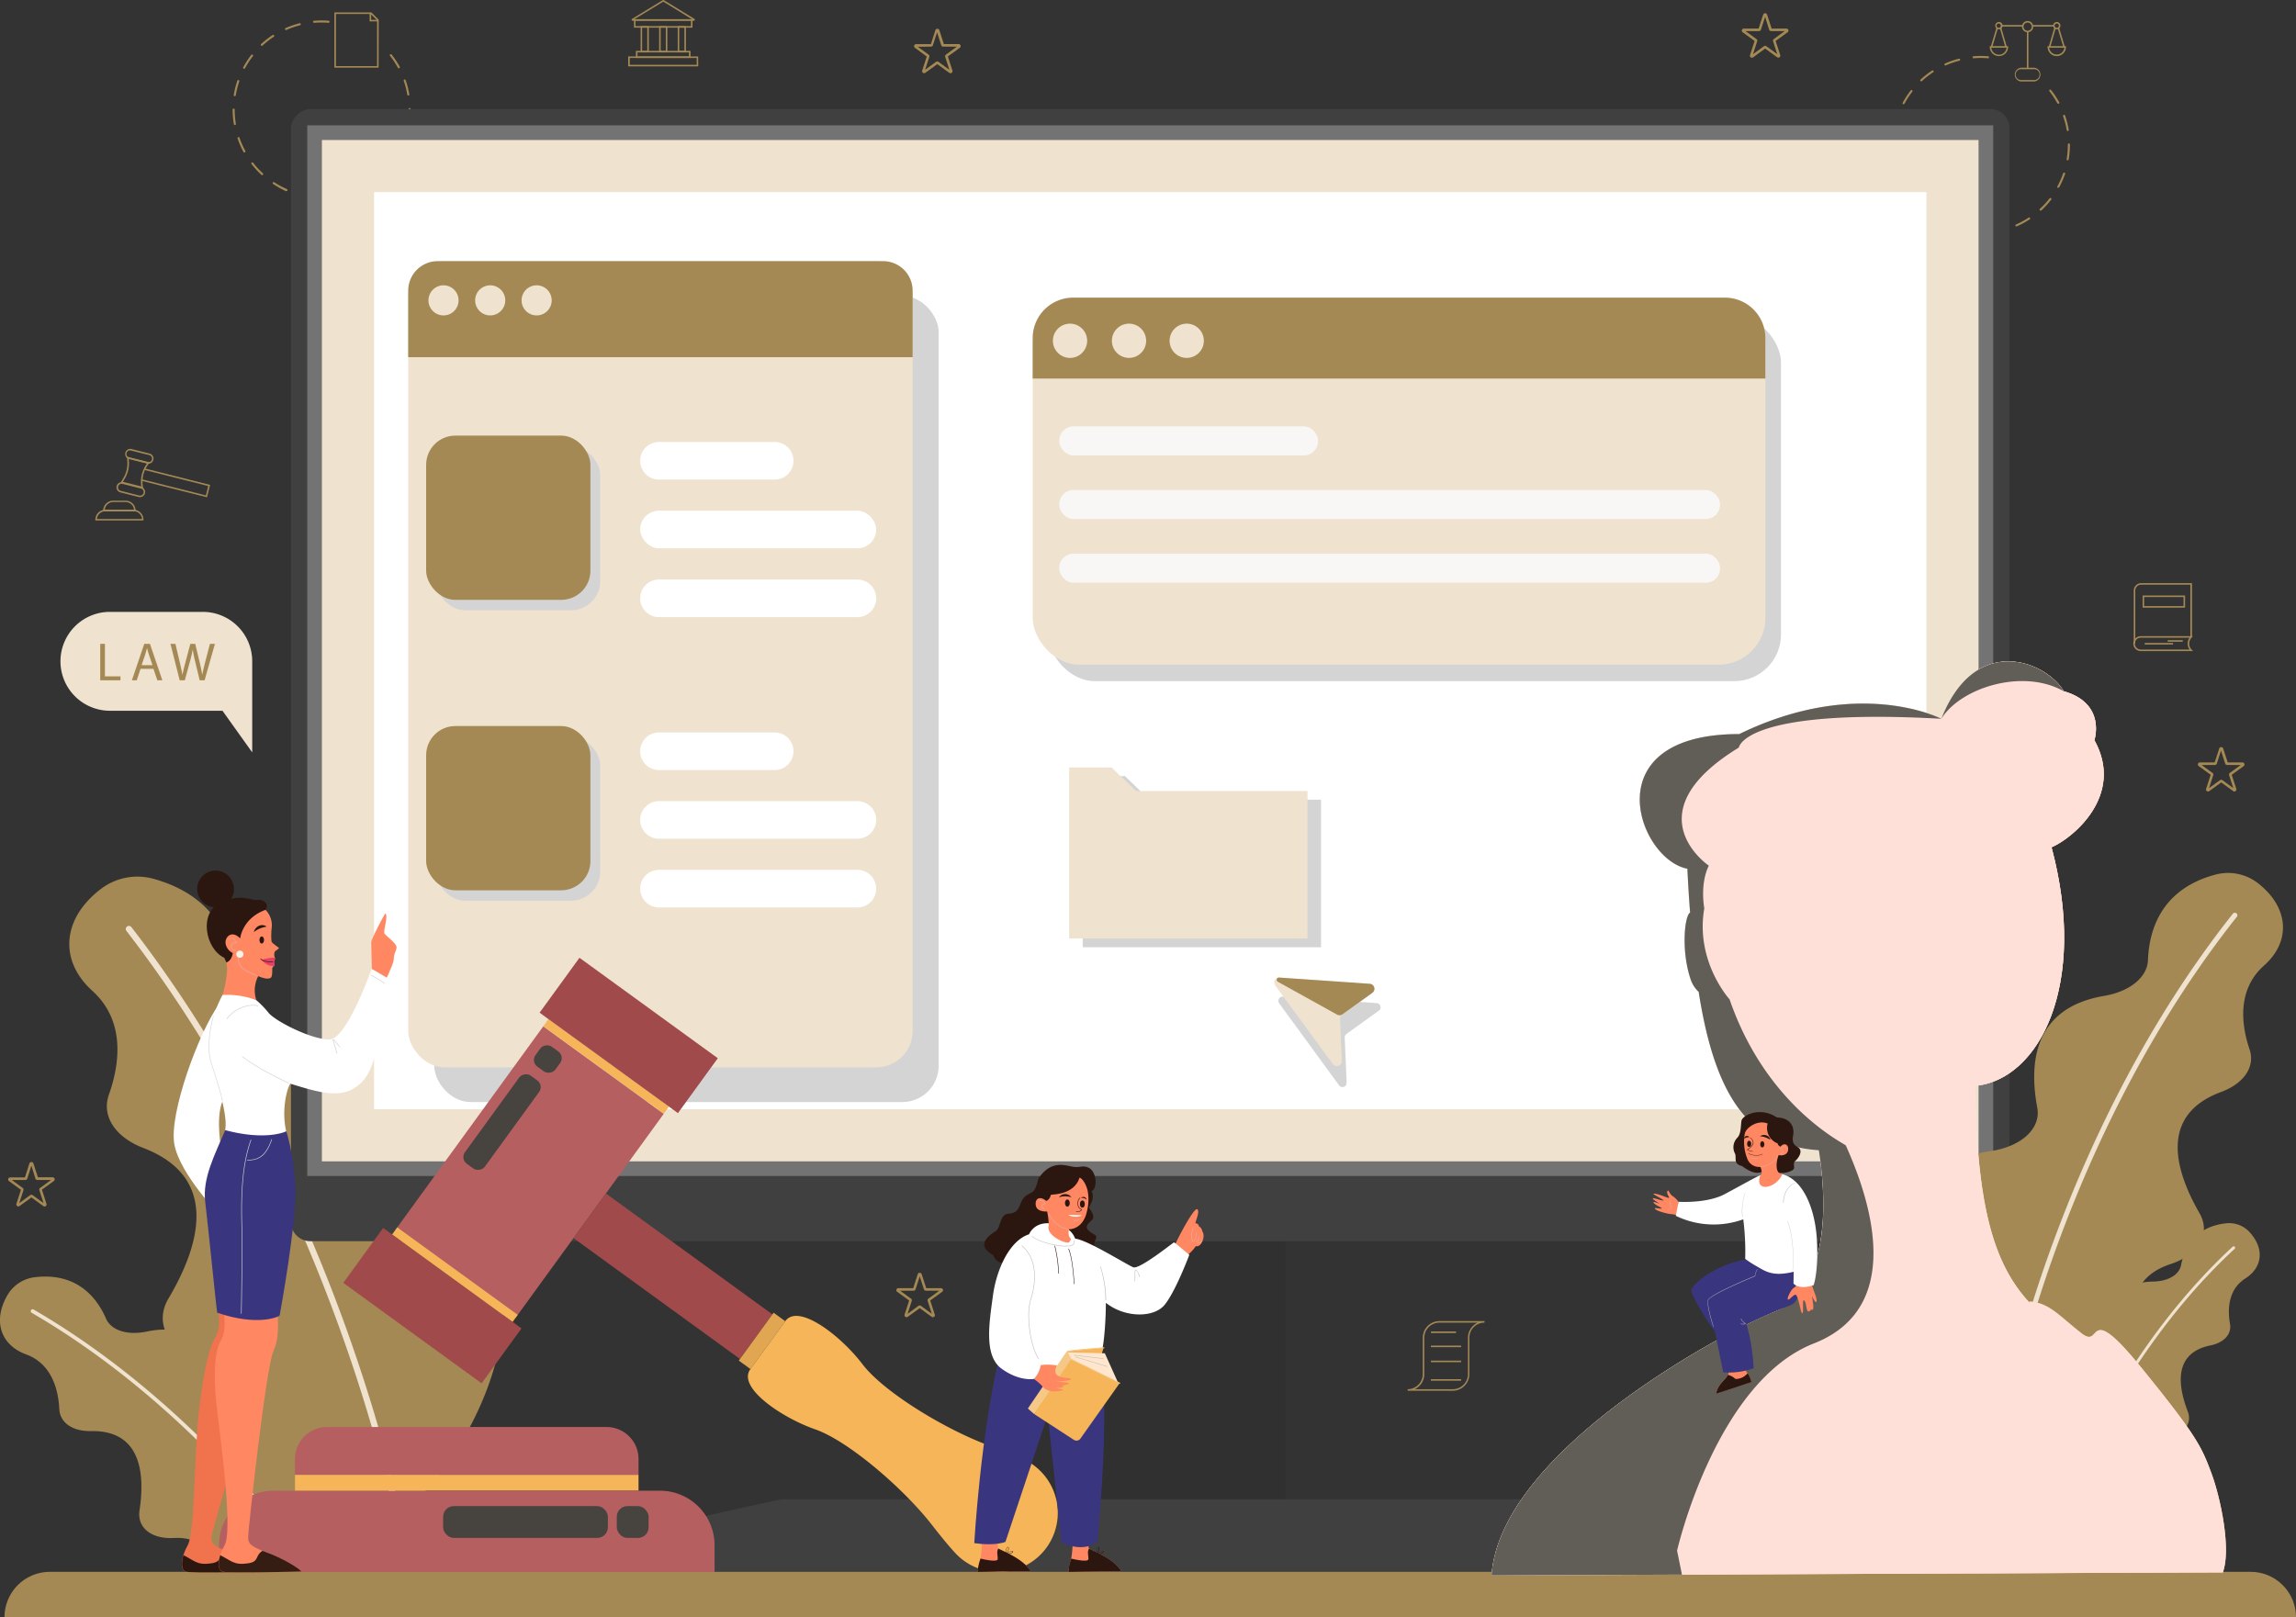 <svg xmlns="http://www.w3.org/2000/svg" viewBox="0 0 840.68 592.25"><rect x="0" y="0" width="840.68" height="592.25" fill="#333333" stroke="none"/><defs><style>.cls-1{isolation:isolate;}.cls-2{fill:#a48954;}.cls-3{fill:#efe3d0;}.cls-4{fill:#303030;}.cls-5{fill:#404040;}.cls-6{fill:#737373;}.cls-7{fill:#fff;}.cls-8{fill:#d4d4d4;}.cls-11,.cls-16,.cls-17,.cls-25,.cls-28,.cls-8{mix-blend-mode:multiply;}.cls-9{fill:#fae7d7;}.cls-10{fill:#f5d3b5;}.cls-11{fill:#ffe0d8;}.cls-12{fill:#615d57;}.cls-12,.cls-20{mix-blend-mode:screen;}.cls-13{fill:#ff8762;}.cls-14{fill:#2b1710;}.cls-15{fill:#3a357f;}.cls-16,.cls-30{fill:#e0b3a8;}.cls-17,.cls-31{fill:#bfbfbf;}.cls-18{fill:#b65f60;}.cls-19{fill:#f5b558;}.cls-20{fill:#474440;}.cls-21{fill:#a14a4b;}.cls-22{fill:#e0a651;}.cls-23{fill:#f0734d;}.cls-24{fill:#e64067;}.cls-25,.cls-29{fill:#d1d1d1;}.cls-26{fill:#f8f2e7;}.cls-27{fill:#361d14;}.cls-32{fill:#f5c887;}.cls-33{fill:#ffe6cc;}.cls-34{fill:#f8f7f5;}</style></defs><title>ius1</title><g class="cls-1"><g id="Camada_2" data-name="Camada 2"><g id="Layer_1" data-name="Layer 1"><path class="cls-2" d="M115.13,72.54h0a32.69,32.69,0,0,1-5.31-.88.37.37,0,1,1,.18-.72,32.47,32.47,0,0,0,5.19.85.38.38,0,0,1,0,.75Zm5.31,0a.37.37,0,0,1-.37-.34.36.36,0,0,1,.34-.4,32.51,32.51,0,0,0,5.19-.87.37.37,0,0,1,.45.27.38.38,0,0,1-.27.46,32.69,32.69,0,0,1-5.31.88ZM104.85,70a.28.28,0,0,1-.15,0A31.71,31.71,0,0,1,100,67.37a.37.37,0,0,1-.11-.52.37.37,0,0,1,.51-.11,31.82,31.82,0,0,0,4.63,2.5.37.37,0,0,1,.19.49A.38.38,0,0,1,104.85,70Zm25.86,0a.37.37,0,0,1-.34-.22.39.39,0,0,1,.19-.5,31.2,31.2,0,0,0,4.62-2.5.37.37,0,0,1,.52.1.38.38,0,0,1-.11.52,33.2,33.2,0,0,1-4.72,2.57A.45.45,0,0,1,130.71,69.93ZM96,64.16a.38.38,0,0,1-.25-.09,33.33,33.33,0,0,1-3.65-4,.37.37,0,0,1,.06-.52.38.38,0,0,1,.53.06,31,31,0,0,0,3.56,3.86.37.37,0,0,1,0,.53A.39.39,0,0,1,96,64.16Zm43.61,0a.38.38,0,0,1-.26-.65,31,31,0,0,0,3.56-3.86.37.37,0,0,1,.53-.07.38.38,0,0,1,.06.53A32.4,32.4,0,0,1,139.83,64,.35.35,0,0,1,139.58,64.12Zm-50.14-8.3a.37.37,0,0,1-.32-.2A31.7,31.7,0,0,1,87,50.7a.37.37,0,1,1,.7-.24,32.11,32.11,0,0,0,2.12,4.8.38.38,0,0,1-.15.51A.35.35,0,0,1,89.44,55.82Zm56.65-.06a.41.41,0,0,1-.18,0,.36.36,0,0,1-.15-.5,32.29,32.29,0,0,0,2.11-4.82.38.38,0,0,1,.71.25,32.63,32.63,0,0,1-2.16,4.92A.38.38,0,0,1,146.09,55.76ZM86,45.8a.38.38,0,0,1-.37-.31,32,32,0,0,1-.45-5.36.36.36,0,0,1,.37-.37h0a.37.37,0,0,1,.38.37,31.58,31.58,0,0,0,.44,5.24.39.39,0,0,1-.31.43Zm63.54-.07h-.07a.37.37,0,0,1-.3-.43,32.69,32.69,0,0,0,.43-5.24v-.13a.38.38,0,0,1,.38-.38.38.38,0,0,1,.37.37v.14a32,32,0,0,1-.44,5.36A.37.37,0,0,1,149.53,45.73ZM86,35.21H85.9a.37.37,0,0,1-.3-.43,31.37,31.37,0,0,1,1.3-5.22.38.38,0,0,1,.48-.23.37.37,0,0,1,.23.47,33.09,33.09,0,0,0-1.28,5.1A.37.37,0,0,1,86,35.21ZM149.5,35a.38.38,0,0,1-.37-.31,31.66,31.66,0,0,0-1.3-5.09.37.37,0,0,1,.7-.24,32.28,32.28,0,0,1,1.34,5.2.38.38,0,0,1-.3.44ZM89.38,25.17a.39.39,0,0,1-.18,0,.38.38,0,0,1-.15-.51A33.22,33.22,0,0,1,92,20.11a.37.37,0,0,1,.52-.06.36.36,0,0,1,.07.52A32.67,32.67,0,0,0,89.71,25,.39.39,0,0,1,89.38,25.17ZM146,25a.35.35,0,0,1-.32-.2,31.94,31.94,0,0,0-2.9-4.38.38.38,0,0,1,.59-.47,32.54,32.54,0,0,1,3,4.49.37.37,0,0,1-.15.51A.35.35,0,0,1,146,25ZM95.88,16.8a.36.36,0,0,1-.28-.12.38.38,0,0,1,0-.53,32.87,32.87,0,0,1,4.23-3.32.37.37,0,0,1,.52.11.36.36,0,0,1-.1.51,32.55,32.55,0,0,0-4.14,3.25A.39.39,0,0,1,95.88,16.8ZM104.72,11a.37.37,0,0,1-.34-.22.39.39,0,0,1,.19-.5,33.64,33.64,0,0,1,5.09-1.76.37.37,0,0,1,.45.27.38.38,0,0,1-.27.46,31.3,31.3,0,0,0-5,1.72A.41.41,0,0,1,104.72,11ZM115,8.34a.37.37,0,0,1,0-.74,33.32,33.32,0,0,1,5.38,0,.38.38,0,0,1-.06.75,33,33,0,0,0-5.26,0Z"/><path class="cls-2" d="M722.72,85.51h0a32.87,32.87,0,0,1-5.31-.88.37.37,0,0,1-.27-.45.38.38,0,0,1,.46-.27,32.17,32.17,0,0,0,5.18.85.37.37,0,0,1,.34.4A.37.37,0,0,1,722.72,85.51Zm5.32,0a.36.36,0,0,1-.37-.34.37.37,0,0,1,.34-.41,31.29,31.29,0,0,0,5.18-.86.37.37,0,0,1,.45.27.38.38,0,0,1-.27.46,33.69,33.69,0,0,1-5.3.88Zm-15.6-2.58a.4.4,0,0,1-.15,0,32.71,32.71,0,0,1-4.73-2.56.37.37,0,0,1-.11-.51.37.37,0,0,1,.52-.11,32.7,32.7,0,0,0,4.62,2.5.37.37,0,0,1,.2.49A.38.38,0,0,1,712.44,82.92Zm25.87,0a.38.38,0,0,1-.34-.23.36.36,0,0,1,.19-.49,31.16,31.16,0,0,0,4.61-2.51.38.38,0,0,1,.52.11.37.37,0,0,1-.11.52,32.09,32.09,0,0,1-4.72,2.56A.28.28,0,0,1,738.31,82.9Zm-34.75-5.77a.35.35,0,0,1-.25-.1,33.31,33.31,0,0,1-3.65-4,.37.37,0,0,1,.59-.46,31.83,31.83,0,0,0,3.57,3.86.38.38,0,0,1,0,.53A.36.36,0,0,1,703.56,77.13Zm43.61,0a.36.36,0,0,1-.27-.12.37.37,0,0,1,0-.53,33.47,33.47,0,0,0,3.56-3.87.37.37,0,0,1,.52-.06.38.38,0,0,1,.07.52,31.85,31.85,0,0,1-3.65,4A.35.35,0,0,1,747.17,77.09ZM697,68.78a.39.39,0,0,1-.33-.19,32.12,32.12,0,0,1-2.17-4.92.38.38,0,0,1,.23-.48.38.38,0,0,1,.48.24,31.55,31.55,0,0,0,2.12,4.8.38.38,0,0,1-.15.51A.39.39,0,0,1,697,68.78Zm56.64,0a.41.41,0,0,1-.18,0,.38.38,0,0,1-.15-.51,31.66,31.66,0,0,0,2.12-4.81.37.37,0,0,1,.7.24A31.76,31.76,0,0,1,754,68.53.38.38,0,0,1,753.68,68.73Zm-60.1-10a.38.38,0,0,1-.37-.31,34.21,34.21,0,0,1-.45-5.36.38.38,0,0,1,.38-.38h0a.38.38,0,0,1,.37.38,31.46,31.46,0,0,0,.44,5.23.36.36,0,0,1-.31.43Zm63.54-.07h-.06a.39.39,0,0,1-.31-.43,31.58,31.58,0,0,0,.43-5.24v-.14a.38.38,0,0,1,.37-.37.37.37,0,0,1,.38.37V53a33,33,0,0,1-.44,5.36A.38.38,0,0,1,757.12,58.7ZM693.56,48.17h-.06a.39.39,0,0,1-.31-.43,33.2,33.2,0,0,1,1.3-5.22.37.37,0,0,1,.48-.23.36.36,0,0,1,.23.47,32,32,0,0,0-1.27,5.1A.38.38,0,0,1,693.56,48.17ZM757.1,48a.38.38,0,0,1-.37-.31,30.67,30.67,0,0,0-1.31-5.09.38.38,0,1,1,.71-.25,32.39,32.39,0,0,1,1.34,5.21.38.38,0,0,1-.31.43ZM697,38.14a.39.39,0,0,1-.18,0,.38.38,0,0,1-.15-.51,32.54,32.54,0,0,1,2.93-4.51.39.39,0,0,1,.53-.07.38.38,0,0,1,.06.53,31.88,31.88,0,0,0-2.86,4.4A.38.38,0,0,1,697,38.14ZM753.62,38a.39.39,0,0,1-.33-.19,32.6,32.6,0,0,0-2.89-4.39.37.37,0,0,1,.06-.52.38.38,0,0,1,.53.06,33.48,33.48,0,0,1,3,4.49.38.38,0,0,1-.15.51A.39.39,0,0,1,753.62,38Zm-50.15-8.2a.36.36,0,0,1-.27-.12.37.37,0,0,1,0-.53,32.3,32.3,0,0,1,4.23-3.31.37.37,0,0,1,.52.1.38.38,0,0,1-.11.52,32.28,32.28,0,0,0-4.14,3.24A.35.35,0,0,1,703.47,29.76Zm8.85-5.82a.38.38,0,0,1-.34-.23.37.37,0,0,1,.19-.49,32.82,32.82,0,0,1,5.08-1.76.38.38,0,0,1,.46.27.37.37,0,0,1-.27.45,32.12,32.12,0,0,0-5,1.73Zm10.26-2.63a.38.38,0,0,1,0-.75,33.32,33.32,0,0,1,5.38,0,.37.37,0,0,1-.06.74,32.86,32.86,0,0,0-5.25,0Z"/><path class="cls-2" d="M744.41,29.85h-4a2.53,2.53,0,1,1,0-5.05h4a2.53,2.53,0,1,1,0,5.05Zm-4-4.49a2,2,0,1,0,0,3.93h4a2,2,0,1,0,0-3.93Z"/><rect class="cls-2" x="742.14" y="11.47" width="0.56" height="13.55"/><path class="cls-2" d="M742.42,11.81a2.06,2.06,0,1,1,2.05-2.05A2.05,2.05,0,0,1,742.42,11.81Zm0-3.55a1.5,1.5,0,1,0,1.49,1.5A1.5,1.5,0,0,0,742.42,8.26Z"/><rect class="cls-2" x="732.92" y="9.16" width="7.72" height="0.56"/><path class="cls-2" d="M731.91,10.73a1.34,1.34,0,1,1,1.34-1.33A1.34,1.34,0,0,1,731.91,10.73Zm0-2.11a.78.78,0,1,0,0,1.55.78.78,0,0,0,0-1.55Z"/><path class="cls-2" d="M731.91,20.55a3.37,3.37,0,0,1-3.36-3.37V16.9h6.72v.28A3.37,3.37,0,0,1,731.91,20.55Zm-2.79-3.09a2.8,2.8,0,0,0,5.58,0Z"/><rect class="cls-2" x="726.62" y="13.47" width="7.29" height="0.56" transform="translate(507.81 709.44) rotate(-73.35)"/><rect class="cls-2" x="733.24" y="10.12" width="0.56" height="7.26" transform="translate(24.84 203.51) rotate(-16.06)"/><rect class="cls-2" x="744.36" y="9.16" width="7.72" height="0.56"/><path class="cls-2" d="M753.1,10.73a1.34,1.34,0,1,1,1.33-1.33A1.34,1.34,0,0,1,753.1,10.73Zm0-2.11a.78.78,0,1,0,.77.78A.78.78,0,0,0,753.1,8.62Z"/><path class="cls-2" d="M753.1,20.55a3.37,3.37,0,0,1-3.37-3.37V16.9h6.73v.28A3.37,3.37,0,0,1,753.1,20.55Zm-2.79-3.09a2.8,2.8,0,0,0,5.57,0Z"/><rect class="cls-2" x="754.46" y="10.11" width="0.56" height="7.29" transform="translate(27.75 217) rotate(-16.66)"/><rect class="cls-2" x="747.86" y="13.47" width="7.26" height="0.56" transform="translate(530.32 732.09) rotate(-73.94)"/><path class="cls-2" d="M138.62,24.77H122.43V4.55H136l2.66,2.67ZM123,24.21h15.07V7.45l-2.34-2.33H123Z"/><polygon class="cls-2" points="135.34 7.83 135.34 4.83 135.91 4.83 135.91 7.27 138.34 7.27 138.34 7.83 135.34 7.83"/><path class="cls-2" d="M253.55,10.14H232.14V7.05h21.41ZM232.7,9.58H253v-2H232.7Z"/><path class="cls-2" d="M244.35,19.19h-3V9.58h3Zm-2.45-.56h1.89V10.14H241.9Z"/><path class="cls-2" d="M252.84,21.22h-20V18.63h20Zm-19.42-.56h18.85V19.19H233.42Z"/><path class="cls-2" d="M255.66,24.3H230V20.66h25.63Zm-25.07-.56H255.1V21.22H230.59Z"/><path class="cls-2" d="M251.15,19.19h-3V9.58h3Zm-2.45-.56h1.89V10.14H248.7Z"/><path class="cls-2" d="M237.56,19.19h-3V9.58h3Zm-2.45-.56H237V10.14h-1.89Z"/><path class="cls-2" d="M254,7.61H231.66a.38.38,0,0,1-.37-.28.37.37,0,0,1,.17-.43L242.67.06a.36.36,0,0,1,.4,0L254.24,6.9a.37.37,0,0,1,.17.43A.38.38,0,0,1,254,7.61Zm-21.76-.56h21.14L242.87.59ZM243,.54Z"/><path class="cls-2" d="M531.91,509.32H515.4v-.57a5.55,5.55,0,0,0,5.55-5.54V489.92a6.11,6.11,0,0,1,6.1-6.11h16.5v.56a5.55,5.55,0,0,0-5.54,5.55v13.29A6.11,6.11,0,0,1,531.91,509.32ZM518,508.75h13.95a5.55,5.55,0,0,0,5.54-5.54V489.92a6.12,6.12,0,0,1,3.55-5.55h-14a5.55,5.55,0,0,0-5.54,5.55v13.29A6.1,6.1,0,0,1,518,508.75Z"/><rect class="cls-2" x="523.93" y="487.61" width="9.2" height="0.56"/><rect class="cls-2" x="523.93" y="492.79" width="11.06" height="0.56"/><rect class="cls-2" x="523.93" y="498.29" width="11.06" height="0.56"/><rect class="cls-2" x="523.93" y="505.08" width="11.06" height="0.56"/><path class="cls-2" d="M803,238.43H784a2.73,2.73,0,1,1,0-5.45h18.91l-.6.72a3.14,3.14,0,0,0,.2,4.25Zm-19-4.89a2.17,2.17,0,1,0,0,4.33h17.71a3.69,3.69,0,0,1,0-4.33Z"/><path class="cls-2" d="M781.83,235.7h-.56V216.29a2.73,2.73,0,0,1,2.73-2.73h18.59v19.7H802V214.12H784a2.17,2.17,0,0,0-2.17,2.17Z"/><path class="cls-2" d="M800.06,222.52H784.52v-4.44h15.54Zm-15-.56H799.5v-3.32H785.08Z"/><rect class="cls-2" x="793.7" y="234.45" width="5.51" height="0.56"/><rect class="cls-2" x="785.28" y="235.47" width="10.38" height="0.56"/><polygon class="cls-2" points="75.79 182.11 51.88 176.09 52.02 175.55 75.38 181.43 76.25 177.99 52.89 172.1 53.02 171.56 76.93 177.58 75.79 182.11"/><path class="cls-2" d="M52.45,178.9l-8.32-2.09,1-1.68a10.5,10.5,0,0,0,1.5-6.09l-.11-1.78,8.32,2.09-.3.39a10.61,10.61,0,0,0-2.18,8.73ZM45,176.45l6.75,1.7a11.09,11.09,0,0,1,2.13-8.46L47.14,168l.06,1a11,11,0,0,1-1.58,6.41Z"/><path class="cls-2" d="M54.33,169.83a1.82,1.82,0,0,1-.46-.06l-6.71-1.69a1.89,1.89,0,0,1,.92-3.66l6.71,1.69a1.84,1.84,0,0,1,1.15.87,1.81,1.81,0,0,1,.21,1.42,1.84,1.84,0,0,1-.86,1.16A1.81,1.81,0,0,1,54.33,169.83Zm-6.71-4.9a1.32,1.32,0,0,0-1.29,1,1.31,1.31,0,0,0,1,1.6l6.71,1.7a1.37,1.37,0,0,0,1-.15,1.33,1.33,0,0,0,.6-.81h0a1.32,1.32,0,0,0-1-1.61L47.94,165A1.22,1.22,0,0,0,47.62,164.93Z"/><path class="cls-2" d="M51.25,182.06a1.75,1.75,0,0,1-.46-.05l-6.72-1.69a1.89,1.89,0,0,1-1.15-.86,1.88,1.88,0,0,1,2.07-2.8l6.72,1.69a1.88,1.88,0,0,1,1.15.86,1.84,1.84,0,0,1,.21,1.43h0a1.87,1.87,0,0,1-.86,1.16A1.89,1.89,0,0,1,51.25,182.06Zm-6.72-4.89a1.38,1.38,0,0,0-.68.18,1.33,1.33,0,0,0-.6.82,1.32,1.32,0,0,0,1,1.6l6.71,1.69a1.29,1.29,0,0,0,1-.14,1.33,1.33,0,0,0,.61-.82l.27.07-.27-.07a1.31,1.31,0,0,0-1-1.6l-6.71-1.69A1.24,1.24,0,0,0,44.53,177.17Z"/><path class="cls-2" d="M49.66,187.23H37.78V187a3.67,3.67,0,0,1,3.66-3.65H46A3.66,3.66,0,0,1,49.66,187Zm-11.3-.56H49.08A3.1,3.1,0,0,0,46,183.86H41.44A3.1,3.1,0,0,0,38.36,186.67Z"/><path class="cls-2" d="M52.53,190.61H34.91v-.28a3.67,3.67,0,0,1,3.66-3.66h10.3a3.66,3.66,0,0,1,3.66,3.66Zm-17-.56H52a3.1,3.1,0,0,0-3.08-2.82H38.57A3.1,3.1,0,0,0,35.49,190.05Z"/><path class="cls-2" d="M341.57,482.39a.77.77,0,0,1-.44-.14l-4.38-3.18-4.38,3.18a.75.75,0,0,1-1.15-.83l1.67-5.15-4.38-3.18a.76.76,0,0,1-.27-.84.74.74,0,0,1,.71-.51h5.42l1.67-5.15a.77.77,0,0,1,1.42,0l1.67,5.15h5.41a.73.73,0,0,1,.71.51.76.76,0,0,1-.27.84l-4.38,3.18,1.67,5.15a.73.73,0,0,1-.27.83A.76.76,0,0,1,341.57,482.39Zm-12-9.71,4,2.91a.75.75,0,0,1,.27.83l-1.53,4.72,4-2.92a.75.75,0,0,1,.88,0l4,2.92-1.53-4.72a.75.75,0,0,1,.27-.83l4-2.91H339a.74.74,0,0,1-.71-.52l-1.53-4.71-1.53,4.71a.75.75,0,0,1-.71.52Z"/><path class="cls-2" d="M348,26.81a.76.76,0,0,1-.43-.14l-4.38-3.18-4.38,3.18a.75.75,0,0,1-1.15-.83l1.67-5.15L335,17.51a.76.76,0,0,1-.27-.84.74.74,0,0,1,.71-.51h5.41L342.51,11a.77.77,0,0,1,1.42,0l1.67,5.15H351a.73.73,0,0,1,.71.51.76.76,0,0,1-.27.84l-4.38,3.18,1.67,5.15a.75.75,0,0,1-.27.83A.77.77,0,0,1,348,26.81ZM336,17.1,340,20a.75.75,0,0,1,.27.83l-1.53,4.72,4-2.92a.74.74,0,0,1,.87,0l4,2.92-1.53-4.72a.75.75,0,0,1,.27-.83l4-2.91h-5a.74.74,0,0,1-.71-.52l-1.53-4.71-1.53,4.71a.76.76,0,0,1-.71.52Z"/><path class="cls-2" d="M818.11,289.87a.7.7,0,0,1-.43-.15l-4.38-3.18-4.38,3.18a.75.75,0,0,1-.88,0,.74.74,0,0,1-.27-.83l1.67-5.15-4.38-3.18a.74.74,0,0,1-.27-.83.75.75,0,0,1,.71-.52h5.41l1.68-5.15a.77.77,0,0,1,1.41,0l1.68,5.15h5.41a.75.75,0,0,1,.44,1.35l-4.38,3.18,1.67,5.15a.74.74,0,0,1-.27.83A.71.71,0,0,1,818.11,289.87Zm-12-9.72,4,2.91a.76.76,0,0,1,.27.84l-1.53,4.71,4-2.91a.74.74,0,0,1,.87,0l4,2.91-1.53-4.71a.76.76,0,0,1,.27-.84l4-2.91h-5a.73.73,0,0,1-.71-.51l-1.53-4.72-1.54,4.72a.73.73,0,0,1-.7.51Z"/><path class="cls-2" d="M16.32,441.85a.71.71,0,0,1-.44-.15l-4.38-3.18L7.12,441.7A.75.75,0,0,1,6,440.87l1.67-5.15-4.38-3.18a.74.74,0,0,1-.27-.83.75.75,0,0,1,.71-.52H9.12L10.79,426a.78.78,0,0,1,1.42,0l1.67,5.15h5.41a.75.75,0,0,1,.44,1.35l-4.38,3.18L17,440.87a.73.73,0,0,1-.27.83A.7.7,0,0,1,16.32,441.85Zm-12-9.72,4,2.92a.74.74,0,0,1,.27.83l-1.53,4.71,4-2.91a.75.75,0,0,1,.88,0l4,2.91-1.53-4.71a.74.74,0,0,1,.27-.83l4-2.92h-5a.73.73,0,0,1-.71-.51L11.5,426.9,10,431.62a.74.74,0,0,1-.71.51Z"/><path class="cls-2" d="M651.12,21.09a.72.72,0,0,1-.44-.14l-4.38-3.18L641.92,21a.75.75,0,0,1-.88,0,.74.74,0,0,1-.27-.83L642.45,15l-4.38-3.18a.76.76,0,0,1-.27-.84.74.74,0,0,1,.71-.51h5.41l1.67-5.15a.77.77,0,0,1,1.42,0l1.67,5.15h5.42a.75.75,0,0,1,.71.51.74.74,0,0,1-.28.84L650.15,15l1.68,5.15a.74.74,0,0,1-.27.83A.72.72,0,0,1,651.12,21.09Zm-12-9.71,4,2.91a.73.73,0,0,1,.27.84l-1.53,4.71,4-2.91a.72.72,0,0,1,.88,0l4,2.91-1.53-4.72a.75.75,0,0,1,.27-.83l4-2.91h-5a.75.75,0,0,1-.71-.52L646.3,6.15l-1.53,4.71a.75.75,0,0,1-.71.52Z"/><path class="cls-2" d="M157.21,448.64c-14.11-2.11-23.28-10.44-21.33-20.07,4-19.8,2.45-45.17-29.64-51C94.68,375.45,86.65,369,86.45,361c-.35-13.63-5.61-32.33-30.19-39.15a22.1,22.1,0,0,0-19.41,3.77l-.15.11c-14.18,11-14.92,26.26-2.92,37.1,12.16,11,10.13,26.62,6.09,38.07-2.79,7.92,2.44,15.6,12.65,19.52,28.36,10.91,20.35,36.23,9.15,55.15-5.45,9.21.17,18.9,12.81,23.25,15.43,5.3,18.89,17.2,15,31.31C83.63,551.5,117,566.29,146.09,555l.88-.34C180.56,526.39,205.16,455.83,157.21,448.64Z"/><path class="cls-3" d="M145.59,555.65a1.15,1.15,0,0,1-1.29-.92c-.22-1.16-22.9-116.71-98-213.8a1.13,1.13,0,0,1,.2-1.6,1.09,1.09,0,0,1,.53-.23,1.15,1.15,0,0,1,1.08.43c75.43,97.54,98.19,213.61,98.42,214.77a1.15,1.15,0,0,1-.91,1.34Z"/><rect class="cls-4" x="359.29" y="437.68" width="123.74" height="99" transform="translate(-66.02 908.34) rotate(-90)"/><polygon class="cls-5" points="232.28 575.67 232.28 560.88 285.98 549.05 556.35 549.05 610.05 560.8 610.05 575.67 232.28 575.67"/><rect class="cls-5" x="213.86" y="-67.39" width="414.61" height="629.25" rx="7.06" transform="translate(668.4 -173.92) rotate(90)"/><rect class="cls-6" x="112.5" y="45.9" width="617.32" height="384.77"/><rect class="cls-3" x="234.15" y="-65" width="374.03" height="606.58" transform="translate(659.45 -182.87) rotate(90)"/><rect class="cls-7" x="253.24" y="-45.91" width="335.85" height="568.39" transform="translate(659.45 -182.87) rotate(90)"/><rect class="cls-8" x="159" y="108.34" width="184.69" height="295.25" rx="13.3"/><rect class="cls-3" x="149.47" y="95.64" width="184.69" height="295.25" rx="13.3"/><path class="cls-2" d="M323.36,95.64H160.27a10.79,10.79,0,0,0-10.8,10.8V130.8H334.16V106.44A10.8,10.8,0,0,0,323.36,95.64Z"/><path class="cls-3" d="M167.9,110a5.51,5.51,0,1,1-5.51-5.51A5.51,5.51,0,0,1,167.9,110Z"/><path class="cls-3" d="M185,110a5.51,5.51,0,1,1-5.51-5.51A5.51,5.51,0,0,1,185,110Z"/><path class="cls-3" d="M202,110a5.51,5.51,0,1,1-5.5-5.51A5.51,5.51,0,0,1,202,110Z"/><rect class="cls-8" x="159.63" y="163.34" width="60.15" height="60.15" rx="10.7"/><rect class="cls-2" x="156.03" y="159.53" width="60.15" height="60.15" rx="10.7"/><path class="cls-7" d="M283.64,175.63H241.28a6.89,6.89,0,0,1-6.88-6.89h0a6.88,6.88,0,0,1,6.88-6.88h42.36a6.88,6.88,0,0,1,6.89,6.88h0A6.89,6.89,0,0,1,283.64,175.63Z"/><rect class="cls-7" x="234.4" y="187.03" width="86.41" height="13.77" rx="6.88"/><path class="cls-7" d="M313.93,226H241.28a6.88,6.88,0,0,1-6.88-6.88h0a6.88,6.88,0,0,1,6.88-6.88h72.65a6.88,6.88,0,0,1,6.88,6.88h0A6.88,6.88,0,0,1,313.93,226Z"/><rect class="cls-8" x="159.63" y="269.7" width="60.15" height="60.15" rx="10.7"/><rect class="cls-2" x="156.03" y="265.89" width="60.15" height="60.15" rx="10.7"/><path class="cls-7" d="M283.64,282H241.28a6.88,6.88,0,0,1-6.88-6.88h0a6.88,6.88,0,0,1,6.88-6.88h42.36a6.88,6.88,0,0,1,6.89,6.88h0A6.88,6.88,0,0,1,283.64,282Z"/><path class="cls-7" d="M313.93,307.15H241.28a6.88,6.88,0,0,1-6.88-6.88h0a6.88,6.88,0,0,1,6.88-6.88h72.65a6.88,6.88,0,0,1,6.88,6.88h0A6.88,6.88,0,0,1,313.93,307.15Z"/><path class="cls-7" d="M313.93,332.32H241.28a6.88,6.88,0,0,1-6.88-6.88h0a6.88,6.88,0,0,1,6.88-6.88h72.65a6.88,6.88,0,0,1,6.88,6.88h0A6.88,6.88,0,0,1,313.93,332.32Z"/><path class="cls-2" d="M728.53,421.6c11.4-1.57,18.88-8.2,17.41-16-3-16-1.54-36.47,24.42-40.87,9.34-1.58,15.88-6.72,16.12-13.16.42-11,4.85-26,24.74-31.28a17.83,17.83,0,0,1,15.63,3.23l.12.09c11.33,9,11.78,21.33,2,30s-8.44,21.37-5.3,30.66c2.18,6.42-2.12,12.56-10.39,15.62-23,8.52-16.78,29-7.93,44.4,4.3,7.48-.33,15.25-10.56,18.63C782.27,467,779.36,476.59,782.34,488c4.53,17.3-22.5,28.9-45.9,19.49l-.7-.29C708.92,484.09,689.77,426.92,728.53,421.6Z"/><path class="cls-3" d="M736.84,508a.92.92,0,0,0,1-.73c.19-.93,19.63-93.93,81.17-171.51a.91.91,0,0,0-.15-1.29.8.8,0,0,0-.42-.19.93.93,0,0,0-.88.34C755.79,412.59,736.27,506,736.08,506.94a.92.92,0,0,0,.72,1.09Z"/><path class="cls-2" d="M823.67,451.22l-.06-.07a10.09,10.09,0,0,0-8.46-3.16c-11.59,1.2-15.38,9.23-16.56,15.34-.7,3.59-4.81,5.89-10.17,6-14.91.2-17.52,11.52-17.22,20.74.15,4.49-4.62,7.55-11.13,7.43-14.27-.26-17,13.62-13.6,27.61h51c3.38-1.75,4.89-4.82,3.57-8.24-3.61-9.37-5.3-21.39,8.3-24.15,4.9-1,7.83-4.06,7.18-7.84-.95-5.47-.69-12.66,5.62-16.69S829.22,457.25,823.67,451.22Z"/><path class="cls-3" d="M818,456.45a.51.51,0,0,0-.51.12c-24.76,22.87-41.52,50.16-51,68.5h1.17c9.52-18.25,26.13-45.16,50.57-67.74a.52.52,0,0,0,0-.73A.57.57,0,0,0,818,456.45Z"/><path class="cls-2" d="M98.72,516c-8.42,2-15.5-.55-16.61-6.42-2.28-12.07-9-26-28.38-21.94-7,1.46-13-.34-14.93-4.79-3.32-7.59-10.57-16.92-26-15.12a13.45,13.45,0,0,0-10.07,6.56l-.06.1C-2.76,483.86.32,492.62,9.56,496s11.8,12.67,12.15,20c.25,5.09,4.95,8.22,11.6,8.09,18.47-.36,19.76,15.74,17.79,29-1,6.43,4.42,10.6,12.53,10.15,9.91-.55,14.58,5.36,15.63,14.19,1.6,13.38,23.75,14.07,37.57,1l.41-.39C129.68,554.44,127.37,509.08,98.72,516Z"/><path class="cls-3" d="M116.7,578.93a.69.69,0,0,1-.94-.22c-.39-.6-39.63-60.47-104.16-97.94a.7.7,0,0,1-.25-.95.67.67,0,0,1,.25-.25.66.66,0,0,1,.7,0C77.12,517.21,116.54,577.35,116.93,578a.71.71,0,0,1-.21,1Z"/><path class="cls-2" d="M18.26,575.64h805.8a16.61,16.61,0,0,1,16.61,16.61v0a0,0,0,0,1,0,0H1.65a0,0,0,0,1,0,0v0A16.61,16.61,0,0,1,18.26,575.64Z"/><path class="cls-3" d="M22.14,242.18h0a18.11,18.11,0,0,0,18.11,18.11H81.46l10.89,15.25V242.18a18.1,18.1,0,0,0-18.11-18.1h-34A18.1,18.1,0,0,0,22.14,242.18Z"/><path class="cls-2" d="M36.7,235.79h1.72v11.9h5.7v1.45H36.7Z"/><path class="cls-2" d="M51.46,244.94l-1.39,4.2H48.29l4.53-13.35H54.9l4.55,13.35H57.61l-1.42-4.2Zm4.37-1.35-1.31-3.84c-.29-.87-.49-1.66-.69-2.43h0c-.2.79-.41,1.6-.67,2.41l-1.31,3.86Z"/><path class="cls-2" d="M65.8,249.14l-3.39-13.35h1.82l1.59,6.76c.39,1.66.75,3.32,1,4.61h0c.21-1.33.63-2.91,1.08-4.63l1.79-6.74h1.8l1.62,6.78c.38,1.58.73,3.16.93,4.57h0c.28-1.47.65-2.95,1.07-4.61l1.76-6.74H78.7l-3.78,13.35h-1.8l-1.68-6.95a39.35,39.35,0,0,1-.87-4.36h0a43.34,43.34,0,0,1-1,4.36l-1.9,6.95Z"/><path class="cls-9" d="M768,496.27c-29.13-19-43.7-29.13-44.82-98.59,23.53-2.24,41.46-37,28-87.39,7.84-3.36,26.89-19.05,15.69-39.21,0,0,4.48-13.45-11.21-17.93-6.72-11.2-32.49-21.29-44.81,10.08,0,0-30.25-15.68-74,5.61-53.78,0-37,45.93-19,49.29C621.2,386.47,631.28,419,666,421.21c4.48,29.13,0,52.65-16.8,59.38S549.49,531,546.13,576.94l267.77-1.12C813.9,550.05,797.1,515.32,768,496.27Z"/><path class="cls-10" d="M625.68,317c12.32,2.24,14.56-6.72,14.56-6.72,14.57,25.77,50.42,6.72,50.42,6.72,14.57,15.69,25.77,11.2,29.13,21.29s3.36,22.41,3.36,22.41c10.08-20.17,21.29-10.09,21.29,3.36s-10.08,17.92-21.29,16.8c-1.12,12.33,0,16.81,0,16.81,23.53-2.24,41.46-37,28-87.39,7.84-3.36,26.89-19.05,15.69-39.21,0,0,4.48-13.45-11.21-17.93-6.72-11.2-32.49-21.29-44.81,10.08,0,0-30.25-15.68-74,5.61-53.78,0-37,45.93-19,49.29A6.93,6.93,0,0,0,625.68,317Z"/><path class="cls-10" d="M618.66,334.3c-1.94,1.76-3.06,14.08.3,24.16s15.68,9,23.52,4.49,14.57-4.49,26.89,2.24,52.66-1.12,53.78-4.48c2.24-15.69-3.87-24.21-3.87-24.21C712,333.82,648.62,323.59,618.66,334.3Z"/><path class="cls-11" d="M632.91,355.42c10.67-6.72,18.71-6.72,24.7-4.24C649.13,344.61,636.42,348.41,632.91,355.42Z"/><path class="cls-11" d="M720.45,349.14c-9.94,7.74-17.83,9.35-25.28,7.89A79,79,0,0,0,720.45,349.14Z"/><path class="cls-11" d="M720.59,346.07c-9.2-1.9-23.52-.29-23.52-.29C705,342.12,715.63,343.58,720.59,346.07Z"/><path class="cls-11" d="M740.76,360.54c-5.55-8.19-16.22-3.66-15.49,11.54C727.32,358.93,732.58,356.88,740.76,360.54Z"/><path class="cls-11" d="M649.13,361.85c0,.44-4.67,15.78-4.23,15.93s11.25.58,11.25.58-12.72,2.63-13.59,1S649.13,361.85,649.13,361.85Z"/><path class="cls-11" d="M644.46,388.74c9.79-.88,29.66.15,29.66.15C661.26,382.89,647.53,382,644.46,388.74Z"/><path class="cls-11" d="M650.74,398a85.07,85.07,0,0,0,12.42.43C657.76,402.18,651.91,400,650.74,398Z"/><path class="cls-11" d="M666,421.21c21-.17,44.94-18,53.56-38.17C708.61,410.22,692.54,423.57,666,421.21Z"/><path class="cls-11" d="M712.48,264.16c21.49,9.21,35.51,36.61,36.83,41C743.17,276.65,727,265,712.48,264.16Z"/><path class="cls-11" d="M635.32,279.28c-19.51,10.53-11.61,30.69,4.17,28.06C614.72,316.55,611.87,286.3,635.32,279.28Z"/><path class="cls-11" d="M651.76,309.31c12.5,18.86,36.83,8.55,39.9-2.84C687.06,314.36,664.7,320.27,651.76,309.31Z"/><path class="cls-10" d="M813.9,575.82,584,576.67c114.57-28.64,152.56-100.54,159.58-100s11.1,5.85,18.7,11.69,1.17-12.86,21.63,12.28,22.21,29.23,25.72,38.58S817,567.37,813.9,575.82Z"/><path class="cls-11" d="M757,491.62C743.25,532.24,688.88,565,674.56,567,751.72,558.55,757,497.46,757,491.62Z"/><path class="cls-11" d="M761.66,498.93c1.17,25.13-22.21,46.76-23.09,47.64C774.23,531.37,761.66,498.93,761.66,498.93Z"/><path class="cls-11" d="M809.59,539.26c-3.51-9.35-5.26-13.45-25.72-38.58s-14-6.43-21.63-12.28-11.69-11.1-18.7-11.69a1.76,1.76,0,0,0-.67.13c-12.52-13.75-19-33.79-19.72-79.16,23.53-2.24,41.46-37,28-87.39,7.84-3.36,26.89-19.05,15.69-39.21,0,0,4.48-13.45-11.21-17.93-6.72-11.2-32.49-21.29-44.81,10.08,0,0-30.25-15.68-74,5.6-53.78,0-37,45.94-19,49.3.27,5.62.6,11,1,16.12l-.16.05c-1.94,1.76-3.06,14.08.3,24.16a11,11,0,0,0,3,4.78c5.91,37.74,18.1,56.29,44,58,4.48,29.13,0,52.65-16.8,59.38S549.49,531,546.13,576.94l267.77-1.12C817,567.37,813.1,548.61,809.59,539.26Z"/><path class="cls-12" d="M649.21,480.59c-16.81,6.72-99.72,50.41-103.08,96.35l69.71-.29c-1-5-1.78-8.77-1.78-8.77s14.11-61.79,50.11-75.9,18-58.38,11.68-72.49c-.49-.73-29-14.11-42.57-53.52,0,0-12.65-13.87-9.25-33.33,0,0-1.7-8.76,1.65-15.63,0,0-28.41-19.16,11-43.24,0,0,1.71-14.6,74.15-10.54,6.88-11.26,29.73-18.65,44.81-10.08-6.72-11.2-32.49-21.29-44.81,10.08,0,0-30.25-15.68-74,5.6-53.78,0-37,45.94-19,49.3.27,5.62.6,11,1,16.12l-.16.05c-1.94,1.76-3.06,14.08.3,24.16a11,11,0,0,0,3,4.78c5.91,37.74,18.1,56.29,44,58C670.49,450.34,666,473.86,649.21,480.59Z"/><path class="cls-13" d="M614.6,440.14a8.39,8.39,0,0,0-2.38-2.26c-.83-.66-1.24-1.9-1.4-1.9-.6.25-.44,1.11,0,1.9s.92,1.21-1.71.19-4.29-1.17-3.49-.63,4.57,2.44,3.08,2.19-3.24-1.08-3.53-.73,3.21,2.16,2.1,1.78-2.38-.86-1.62,0,3.62,1.91,2.54,1.94-2.7-.6-2.16.13,4.51,1.81,5.81,1.87a9.57,9.57,0,0,1,2.7.63Z"/><path class="cls-13" d="M639.15,500.32a6.51,6.51,0,0,0,.3,2.1,7.25,7.25,0,0,1,1.84,3.69s-12.91,4.35-12.91,4.21c.67-4.14,4.65-5.47,4.62-8.16S639.15,500.32,639.15,500.32Z"/><path class="cls-14" d="M635.43,505a5.59,5.59,0,0,0,4.45-2.1,8,8,0,0,1,1.41,3.25s-12.91,4.35-12.91,4.21c.55-3.41,3.35-4.92,4.3-6.85A6,6,0,0,1,635.43,505Z"/><path class="cls-15" d="M659,469.13c-.29,9.15-2.57,8.43-6.86,10.15s-12.67,5.61-12.67,5.61a71.5,71.5,0,0,1,2.62,16.19,26.62,26.62,0,0,1-11.14,1.48l-3.09-15.24c-2-1.95-8.34-12.47-8.57-14.57s8.66-9.95,21.52-11.81c11.62-.23,17.81,2.91,17.81,2.91Z"/><path class="cls-13" d="M657.74,468.94c0,1.19.29,1.91-.91,2.67s-2.71,4.14-2.14,4.29,1.19-1,2.48-1.72,2.14,7.29,2.76,6.76-.19-5.62.71-4.66.61,4,1.58,4a.89.89,0,0,0,.78-.72c1.57.81.79-2.09.5-4.95,1.72,4,2.1,1.91,1.14-.52a46.28,46.28,0,0,1-1.52-4.62Z"/><path class="cls-7" d="M652.55,430c8,2.12,12.08,13.23,12.71,24s-1,16.19-1.2,16.63c-5.4,1.9-7.37-.57-7.37-.57l.07-4.32c-7.24,1.78-10,.13-13.53-2A33.33,33.33,0,0,1,639,461a93.31,93.31,0,0,0-.7-14.47,31.81,31.81,0,0,1-24.7-1.27l1-5.14s10.35.69,16.89-2.8,11.79-6.49,13-6.89S652.55,430,652.55,430Z"/><path class="cls-14" d="M650.6,409.23c5.76.24,6.33,4.29,6,6.24s-.47,3.48,1.62,4.62.57,3.76-.81,5,.43,2.62-1.28,3.57a7.74,7.74,0,0,1-6.38.38c-2.1-.85-2.91-.33-5.38.34s-5.67-1.67-6.48-2.34c-3.57-.81-1.81-3.23-2.71-4.76a4.94,4.94,0,0,1,.9-5.57c1.48-1.47,1.24-4.33,1.57-6.28S644.45,405.09,650.6,409.23Z"/><path class="cls-13" d="M647.22,411.45a6.06,6.06,0,0,0,3.71,7.31c0,.76,1,1.19,1,1.19,1.1-1.5,3.07-1.07,2.79,1.19s-3.07,2.09-3.45,1.83c-1.05,2.62-1.36,7,1.33,7-1.38,3.45-5.41,5.4-7.4,4.43s-.62-4-.62-4c1-.69,0-3.07,0-3.07a4.6,4.6,0,0,1-4.85-3.1,16.6,16.6,0,0,1-.84-9.21C639.45,412.9,643.53,410,647.22,411.45Z"/><path class="cls-14" d="M641.72,421.76a.09.09,0,0,0,.07-.06.08.08,0,0,0-.06-.09,7.69,7.69,0,0,1-1.81-.52c.05,0,.19-.15.33-.26.61-.44,1.75-1.28,1.77-2.35a2.37,2.37,0,0,0-1.09-1.83.08.08,0,0,0-.1,0,.08.08,0,0,0,0,.11,2.19,2.19,0,0,1,1,1.7c0,1-1.12,1.81-1.71,2.25-.33.24-.45.33-.38.43a6.29,6.29,0,0,0,1.92.61Z"/><path class="cls-14" d="M643.07,423.18a5,5,0,0,0,2.29-.47.07.07,0,0,0,0-.1.08.08,0,0,0-.1,0c-1.56.83-4.46.39-4.95-.33a.07.07,0,0,0-.1,0,.08.08,0,0,0,0,.1C640.57,422.85,641.8,423.18,643.07,423.18Z"/><path class="cls-16" d="M642.69,424.39a4.39,4.39,0,0,0,.71-.05.08.08,0,0,0,.06-.09s0-.06-.08-.06a3.43,3.43,0,0,1-2.25-.3.11.11,0,0,0-.11,0,.08.08,0,0,0,0,.11A3.12,3.12,0,0,0,642.69,424.39Z"/><path class="cls-16" d="M644.5,427.38h0a7.45,7.45,0,0,0,6.61-4.45.08.08,0,0,0,0-.1.07.07,0,0,0-.09,0,7.31,7.31,0,0,1-6.48,4.37.07.07,0,1,0,0,.14Z"/><path class="cls-16" d="M652.14,422.57a.76.76,0,0,0,.75-.42,1.07,1.07,0,0,0-.21-1.16.65.65,0,0,0-.63-.21,1.32,1.32,0,0,1,1.07-.79c.33,0,.57.19.71.58a.07.07,0,0,0,.09.05.08.08,0,0,0,.05-.09.86.86,0,0,0-.86-.69,1.49,1.49,0,0,0-1.25,1,.06.06,0,0,0,0,.07.08.08,0,0,0,.08,0,.5.5,0,0,1,.61.12.93.93,0,0,1,.19,1,.68.68,0,0,1-.76.32.08.08,0,1,0,0,.15Z"/><path class="cls-17" d="M653,440.46a.07.07,0,0,0,.07-.07c.07-2.89,1.55-6.26,4.27-7.1a.09.09,0,0,0,0-.1s-.06-.06-.09,0c-2.91.9-4.31,4.38-4.37,7.24a.07.07,0,0,0,.07.07Z"/><path class="cls-17" d="M656.37,465.35a.08.08,0,0,0,.08-.07c0-.1,1-10.2-1.85-18a.08.08,0,0,0-.09,0,.08.08,0,0,0,0,.09c2.82,7.77,1.85,17.84,1.84,17.94a.08.08,0,0,0,.07.08Z"/><path class="cls-17" d="M638,445.61h0a.06.06,0,0,0,.06-.08,19.68,19.68,0,0,1,.95-8.54.08.08,0,0,0,0-.09.07.07,0,0,0-.09.05,19.88,19.88,0,0,0-1,8.6A.08.08,0,0,0,638,445.61Z"/><path class="cls-16" d="M610.69,443.49a.07.07,0,0,0,.07,0,1.56,1.56,0,0,1,1.5-1.05.07.07,0,0,0,.07,0,.08.08,0,0,0,0-.08,3.37,3.37,0,0,1-.79-2.6.08.08,0,0,0-.06-.09.07.07,0,0,0-.08.05,3.29,3.29,0,0,0,.72,2.61,1.75,1.75,0,0,0-1.48,1.15.06.06,0,0,0,0,.09Z"/><path class="cls-17" d="M627.41,486.06h0a.07.07,0,0,0,.05-.09c0-.08-2.51-7.77-2-9.77s17-8.74,17.14-8.81a.08.08,0,0,0,.05-.07,6.9,6.9,0,0,1,.85-2.49.06.06,0,0,0,0-.09.06.06,0,0,0-.09,0,7.74,7.74,0,0,0-.87,2.5c-1.13.47-16.62,6.87-17.18,8.89s1.85,9.53,2,9.85A.08.08,0,0,0,627.41,486.06Z"/><path class="cls-17" d="M638.1,485a4.86,4.86,0,0,0,.7-.05c.16,0,.31-.06.34-.17s-.12-.23-.38-.42a2.69,2.69,0,0,1-1.19-1.41.07.07,0,0,0-.08-.05.08.08,0,0,0-.06.09,2.84,2.84,0,0,0,1.24,1.49,1.6,1.6,0,0,1,.33.27.54.54,0,0,1-.22,0,2.46,2.46,0,0,1-1.34,0,.08.08,0,0,0-.1,0,.07.07,0,0,0,0,.09A1.74,1.74,0,0,0,638.1,485Z"/><path class="cls-14" d="M644.5,419.07c0,.63.34,1.14.76,1.14s.77-.51.77-1.14-.35-1.15-.77-1.15S644.5,418.43,644.5,419.07Z"/><path class="cls-14" d="M639.69,418.9c0,.63.34,1.14.76,1.14s.77-.51.77-1.14-.34-1.14-.77-1.14S639.69,418.27,639.69,418.9Z"/><path class="cls-14" d="M648.17,417.42a7.33,7.33,0,0,0-3.74-1.28C646.05,414.92,648.14,416.14,648.17,417.42Z"/><path class="cls-14" d="M640.53,416.52a2.45,2.45,0,0,0-1.88.5A1,1,0,0,1,640.53,416.52Z"/><path class="cls-18" d="M100.17,545.92H241.64a20,20,0,0,1,20,20v9.79a0,0,0,0,1,0,0H80.21a0,0,0,0,1,0,0v-9.79A20,20,0,0,1,100.17,545.92Z"/><rect class="cls-19" x="108.01" y="540.09" width="125.79" height="5.78"/><path class="cls-18" d="M119.75,522.59H222.06a11.74,11.74,0,0,1,11.74,11.74v5.76a0,0,0,0,1,0,0H108a0,0,0,0,1,0,0v-5.76A11.74,11.74,0,0,1,119.75,522.59Z"/><rect class="cls-20" x="225.83" y="551.56" width="11.66" height="11.66" rx="3.91"/><rect class="cls-20" x="162.25" y="551.56" width="60.33" height="11.66" rx="3.91"/><rect class="cls-18" x="147.74" y="401.93" width="92.27" height="54.52" transform="translate(-267.33 333.87) rotate(-54.01)"/><rect class="cls-21" x="236.31" y="429.68" width="20.19" height="75.34" transform="translate(-276.54 392.12) rotate(-54.01)"/><rect class="cls-22" x="268.19" y="488.39" width="21.67" height="5.28" transform="translate(-282.25 428.28) rotate(-54.01)"/><rect class="cls-19" x="220.3" y="363.28" width="3.26" height="54.52" transform="translate(668.36 440.45) rotate(125.99)"/><rect class="cls-21" x="217.77" y="347.87" width="24.85" height="62.6" transform="translate(-211.87 342.64) rotate(-54.01)"/><rect class="cls-19" x="164.93" y="439.54" width="3.26" height="54.52" transform="translate(-309.02 327.28) rotate(-54.01)"/><rect class="cls-21" x="145.88" y="446.87" width="24.85" height="62.6" transform="translate(638.24 631.05) rotate(125.99)"/><rect class="cls-20" x="196.09" y="383.31" width="9.01" height="9.01" rx="3.02" transform="translate(-231.08 322.25) rotate(-54.01)"/><rect class="cls-20" x="163.9" y="406.39" width="39.87" height="9.01" rx="3.02" transform="translate(-256.67 318.21) rotate(-54.01)"/><path class="cls-19" d="M362.29,529.43c-15.81-5.73-38.69-19.56-46.49-29.83s-23.41-22.48-28.27-15.78l-12.81,17.63c-4.86,6.69,11.58,17.76,23.76,22s32.42,21.72,42.75,35c2.85,3.66,5.64,7.13,8.44,10.19a21.66,21.66,0,0,0,33.51-1.87h0a21.66,21.66,0,0,0-8.59-32.45C370.82,532.58,366.66,531,362.29,529.43Z"/><path class="cls-7" d="M80.06,368c-7.25,10-18.29,40-16.22,51.09s16.91,26.23,16.91,26.23,7.94-14.84,7.94-15.87-6.9-5.18-7.59-8.29-2.07-14.5,1-19S80.06,368,80.06,368Z"/><path class="cls-23" d="M79.46,478.27c.21.21,2,7.35-.52,11.36-2.22,3.59-4.07,10.9-6,26.15-1.85,15-1.48,45.24-4.18,50.06s-2.7,8.88-1,9.66,29.12,0,29.12,0c-.93-1.14-6.39-4.69-12.78-7S77.47,565,77.4,563s18-62.55,20.77-68.3S99.37,479,99.37,479Z"/><path class="cls-14" d="M67.81,575.5c1.71.78,29.12,0,29.12,0-.93-1.14-6.39-4.69-12.78-7-.54-.19-1-.37-1.48-.55-2.93,1.8-1,3.94-5.36,4.58-5.21.77-6.19-1.08-10.14-3C66.24,572.66,66.58,574.93,67.81,575.5Z"/><path class="cls-13" d="M81.44,478.27c.22.21,2,8.51-.53,12.52-2.22,3.59-3.12,12.57-1.2,27.55S85,561,82.26,565.84s-2.7,8.88-1,9.66,29.11,0,29.11,0c-.92-1.14-6.39-4.69-12.78-7S90.92,565,90.85,563s6.54-62.55,9.31-68.3S101.35,479,101.35,479Z"/><path class="cls-15" d="M82.48,413.85c-4,9.41-8.37,17.7-7.34,26.24s4.15,39.87,4.4,40.65c14.76,5.09,22.79,1.47,22.87.95s6.48-35.13,5.7-47.55-3.28-19.85-3.28-19.85l-11.65-1Z"/><path class="cls-7" d="M81.5,364.34A45.49,45.49,0,0,0,77.94,373a30.8,30.8,0,0,0,0,18.61c2.16,6.38,5.52,17.43,4.49,22.26,15.27,4.06,22.35.44,22.35.44-1.9-8.46.61-16.49,1.55-17.44,11.74,3.63,20.63,6.39,27.19-1.81s7.34-34.89,7.34-34.89l.6-2.13-5.35-3.2-.6,1.47s-8.63,24.08-14.76,24.34-19.51-6.39-22.36-9.67a33.52,33.52,0,0,0-4.57-4.72C89,363.54,83.8,362.65,81.5,364.34Z"/><path class="cls-14" d="M82.88,352.43l-.75-1.66c-7-3.28-9.4-16.49-1.46-20.2s11.3-.6,13.55-1,4.51,1.56,3,3.63-11.45,20.11-11.45,20.11Z"/><path class="cls-13" d="M99.22,358c-1.25,1.08-4.66-.52-4.66-.52a11.19,11.19,0,0,0-.69,8.8,29.88,29.88,0,0,0-12.37-1.9c.23-.46,2.36-8.57,1.38-11.91,0,0,1.9-.46,2.36-3.45a4.73,4.73,0,0,1-2.59-3.22c-.57-2.42,2.07-5.47,5.29-2.13,0,0,.69-7.31,9.27-10.47A8,8,0,0,1,99.45,340c-.17,1.84-.23,4.54.12,5.06s2.53,2,2.59,2.13c-.41.58-1.38,1-1.56,1.38a2.82,2.82,0,0,0,.07,2.18,2.82,2.82,0,0,1-.39,1.53,2.25,2.25,0,0,1,0,1.6c-.37.13-.63.3-.6,1.4S99.59,357.64,99.22,358Z"/><path class="cls-24" d="M100.28,352.23a2.82,2.82,0,0,0,.39-1.53,18.05,18.05,0,0,0-4.87.78,5.56,5.56,0,0,0,4.5,2.35A2.25,2.25,0,0,0,100.28,352.23Z"/><path class="cls-16" d="M86.32,348.2h0a1.78,1.78,0,0,1-1.63-.95,1.49,1.49,0,0,1,.21-1.53,1.7,1.7,0,0,1,1.59-.58,2.65,2.65,0,0,0-1.35-1.37,1.55,1.55,0,0,0-1.34.31.1.1,0,0,1-.15,0,.1.1,0,0,1,0-.15,1.75,1.75,0,0,1,1.53-.34c1,.31,1.54,1.63,1.57,1.69a.15.15,0,0,1,0,.11.11.11,0,0,1-.11,0,1.55,1.55,0,0,0-1.58.47,1.26,1.26,0,0,0-.18,1.3,1.56,1.56,0,0,0,1.44.82.11.11,0,0,1,.11.12A.11.11,0,0,1,86.32,348.2Z"/><path class="cls-16" d="M94,357.44h0s-2.35-1-4.1-1.95c-1.92-1-2.79-2.77-3-6a.13.13,0,0,1,.11-.12.1.1,0,0,1,.11.1c.21,3.15,1,4.84,2.88,5.83S94,357.21,94,357.22a.12.12,0,0,1,.06.15A.12.12,0,0,1,94,357.44Z"/><path class="cls-14" d="M99.47,352.35c-3.64,0-4.09-1.15-4.11-1.2a.11.11,0,0,1,.07-.14.11.11,0,0,1,.14.06s.49,1.14,4.3,1.05a.11.11,0,0,1,0,.22Z"/><path class="cls-25" d="M83.08,373.14l-.06,0a.11.11,0,0,1,0-.16c3.55-4.58,9.24-5.48,11.43-4.69a.11.11,0,0,1,.06.14.11.11,0,0,1-.14.07c-2.13-.77-7.7.12-11.18,4.62A.1.1,0,0,1,83.08,373.14Z"/><path class="cls-25" d="M105.61,396.7h0c-.1,0-10.78-4.89-16.94-9.68a.11.11,0,0,1,0-.15.1.1,0,0,1,.15,0c6.13,4.77,16.79,9.6,16.89,9.65a.12.12,0,0,1,.06.15A.11.11,0,0,1,105.61,396.7Z"/><path class="cls-25" d="M123.3,385.83a.12.12,0,0,1-.11-.09,28.3,28.3,0,0,0-.91-3.34c-.45-1.4-.53-1.71-.35-1.81s.29.06.5.31c1.11,1.28,2.07,2.41,2.08,2.42a.1.1,0,0,1,0,.15.1.1,0,0,1-.15,0s-1-1.14-2.07-2.42l-.21-.21a13.3,13.3,0,0,0,.43,1.5,30.3,30.3,0,0,1,.92,3.37.11.11,0,0,1-.09.13Z"/><path class="cls-25" d="M140.82,360.2l-.06,0a50,50,0,0,0-5-3,.11.11,0,0,1,.11-.19,49.82,49.82,0,0,1,5,3,.1.1,0,0,1,0,.15A.12.12,0,0,1,140.82,360.2Z"/><path class="cls-25" d="M88.35,481.11h0a.1.1,0,0,1-.11-.11c0-.22.43-21.7.17-32.71-.23-10,0-21.43,3.37-30.85a.11.11,0,0,1,.14-.07.12.12,0,0,1,.07.15c-3.37,9.38-3.59,20.82-3.36,30.77.26,11-.17,32.49-.17,32.71A.11.11,0,0,1,88.35,481.11Z"/><path class="cls-25" d="M90.59,425a.11.11,0,1,1,0-.22c3.3-.08,6.46-.71,8.79-7.52a.11.11,0,0,1,.14-.07.11.11,0,0,1,.06.14c-2.15,6.29-4.92,7.58-9,7.67Z"/><path class="cls-14" d="M96.68,344.24c0,.72-.38,1.3-.85,1.3S95,345,95,344.24s.38-1.31.84-1.31S96.68,343.52,96.68,344.24Z"/><path class="cls-14" d="M92.92,341.36a9.8,9.8,0,0,1,4.72-2C96.09,338.14,93.58,338.94,92.92,341.36Z"/><path class="cls-26" d="M89.15,349.44a1.32,1.32,0,1,1-1.32-1.32A1.33,1.33,0,0,1,89.15,349.44Z"/><circle class="cls-14" cx="78.94" cy="325.56" r="6.73"/><path class="cls-13" d="M136.16,354.82s-.23-8.66-.23-9.75,4.89-10.47,5.24-10.59c1,1.44-1,6.62-.35,7.48s4.6,3.69,4.37,5.12-1,2.42-1,3.92-1.15,3.68-1.61,4.89a13.87,13.87,0,0,1-1,2.13Z"/><path class="cls-27" d="M81.27,575.5c1.7.78,29.11,0,29.11,0-.92-1.14-6.39-4.69-12.78-7-.54-.19-1-.37-1.48-.55-2.93,1.8-1,3.94-5.36,4.58-5.2.77-6.19-1.08-10.13-3C79.7,572.66,80,574.93,81.27,575.5Z"/><g class="cls-28"><path class="cls-29" d="M81.38,403.25l.19,0c-.14-1.48-3.48-12.11-4.33-14.63s-1.09-9.28,1-16.52l-.18-.05c-1.93,6.6-2,13.64-1,16.63S81.26,401.87,81.38,403.25Z"/></g><path class="cls-14" d="M380.2,431.67c3.75-5.77,8-5.47,11.75-4.56s4.16-.71,6.79.61,3.35,7.2,1,8.51c1.42,3.55-1.52,5.48-.81,6.39s2.12,3,.91,4.15-2.94,2.33-1.12,4,3.45,1.21,2.33,3.44.41,5.78-1.21,7.3S369.25,463,369.25,463c-6.18-.71-4.76-3.35-6.08-3.65-6.18-3.65-.51-7.3,1.42-8.51s1.32-6.19,4.76-6.39S373,442.21,374,440s2.64-2.63,4-3.44S380.2,431.67,380.2,431.67Z"/><path class="cls-13" d="M430.11,456c2.18-4.51,7.25-14,8.31-13.13s-1,5-.66,5.07c1.37.35,1.17,1.11,1.17,1.11a2.6,2.6,0,0,1,1.31,1.93c1.27,1.62-.35,6-2.38,5.37a14.36,14.36,0,0,1-4.41,4.21Z"/><path class="cls-13" d="M358.08,558.12c2.39,2.2,1.23,11.83.83,13s-1.11,3.73-.74,4.57l19.16-.31c-2.62-4.56-10.79-7.58-11.74-8.23s.72-11.64.72-11.64Z"/><path class="cls-14" d="M368.67,569.2h0c1.5-.1,2.17-.59,2.25-.9a.22.22,0,0,0-.1-.27c-.27-.18-1,0-1.95.69.6-1.24.57-1.92.35-2.13a.27.27,0,0,0-.34,0c-.32.18-.71,1-.38,2.51a.06.06,0,0,0,.08,0s.05,0,.05-.07c-.31-1.34,0-2.19.32-2.37a.14.14,0,0,1,.18,0c.15.14.24.8-.49,2.22a.06.06,0,0,0,.09.08c1.11-.87,1.82-1,2-.85a.1.1,0,0,1,0,.13c-.07.27-.71.72-2.14.81,0,0-.06,0-.06.07A.05.05,0,0,0,368.67,569.2Z"/><path class="cls-14" d="M358.17,575.67c-.37-.84.34-3.43.74-4.57a1.4,1.4,0,0,0,.06-.32c1.84.44,6.2,1.34,6.33.22s-.57-2.79.28-3.87h0c1,.65,9.12,3.67,11.74,8.23Z"/><path class="cls-13" d="M391.3,558.12c2.39,2.2,1.23,11.83.83,13s-1.11,3.73-.75,4.57l19.17-.31c-2.62-4.56-10.79-7.58-11.75-8.23s.73-11.64.73-11.64Z"/><path class="cls-14" d="M401.88,569.2h0c1.51-.1,2.18-.59,2.26-.9a.24.24,0,0,0-.1-.27c-.27-.18-1,0-1.95.69.59-1.24.56-1.92.35-2.13a.27.27,0,0,0-.34,0c-.33.18-.72,1-.38,2.51a.06.06,0,0,0,.08,0s.05,0,0-.07c-.3-1.34,0-2.19.32-2.37.08,0,.14,0,.19,0s.24.8-.5,2.22a.08.08,0,0,0,0,.08.06.06,0,0,0,.08,0c1.11-.87,1.82-1,2-.85a.11.11,0,0,1,.05.13c-.07.27-.72.72-2.14.81a.06.06,0,0,0-.06.07A.08.08,0,0,0,401.88,569.2Z"/><path class="cls-14" d="M391.38,575.67c-.36-.84.35-3.43.75-4.57a1.4,1.4,0,0,0,.06-.32c1.83.44,6.2,1.34,6.32.22s-.56-2.79.28-3.87h0c1,.65,9.13,3.67,11.75,8.23Z"/><path class="cls-15" d="M365.86,497.17c-6.85,28.28-9.13,67.95-9.13,67.95,7.76,1.14,11.41-.45,11.41-.45l15.5-46.52,5,46.74c8.89,4.11,13.22-.45,13.22-.45,3.2-36,3.43-61.11-.22-68.64S365.86,497.17,365.86,497.17Z"/><path class="cls-7" d="M385,448.07c-6.38-.84-8.21,3.95-8.21,3.95-7.14,2.28-11.93,12.84-13.23,22.5s-3.42,21.89,3.12,26.68,11.83,3.8,11.83,3.8,11.81-3.65,13.56-3.8,10.64-3.2,10.64-3.2c2.21-6.53,2.21-20.9,2.21-20.9,6.76,5.47,17.4,5.63,21.43.84s9.12-18.4,9.12-18.4c-2.66-2.2-5.4-4.56-5.62-4.56s-12.62,10-14.9,9.12-16.72-10-21.28-10.49a7.25,7.25,0,0,0-3.58-4Z"/><path class="cls-13" d="M395.27,431.27c-2,6.53-10.41,6.08-10.49,6.31-.53,2.05-1.75,2.2-1.75,2.2-2-1.75-4.1-1.14-3.8,1.52s4,2.36,4.18,2.36c.54,2.51.69,5.24.46,5.62-.3,3.65,6.84,6.46,7.6,5.63s.61-1.3.61-1.3c-1.29-1.06-.68-3.42-.68-3.42,3.87-.15,5.92-3.42,6.53-6.38a17.58,17.58,0,0,0,.38-7.37C397.86,434,396.41,431.57,395.27,431.27Z"/><g class="cls-28"><path class="cls-30" d="M382.32,442.77h0c-.77-.13-1-.6-.94-1a1.19,1.19,0,0,1,1.16-1,1.94,1.94,0,0,0-1.22-1.11,1,1,0,0,0-1,.42.1.1,0,0,1-.15-.13,1.21,1.21,0,0,1,1.18-.48,2.16,2.16,0,0,1,1.42,1.37.09.09,0,0,1,0,.09.11.11,0,0,1-.09,0,1,1,0,0,0-1.1.79c-.06.41.23.7.77.79a.1.1,0,0,1,.08.12A.11.11,0,0,1,382.32,442.77Z"/></g><g class="cls-28"><path class="cls-30" d="M390.82,450.12c-1.86,0-5.5-2.28-6.76-5.49a.1.1,0,0,1,.05-.13.1.1,0,0,1,.13.06c1.35,3.44,5.15,5.45,6.69,5.36a.11.11,0,0,1,.11.09.1.1,0,0,1-.1.1Z"/></g><path class="cls-7" d="M396.06,445.05c-.46.51-3,1-5-.15Z"/><g class="cls-28"><path class="cls-30" d="M394,447.07a4.73,4.73,0,0,1-1.3-.2.09.09,0,0,1-.06-.12.09.09,0,0,1,.12-.07,2.94,2.94,0,0,0,2.2,0,.11.11,0,0,1,.14,0,.11.11,0,0,1,0,.14A2.24,2.24,0,0,1,394,447.07Z"/></g><path class="cls-14" d="M394.35,443.88h-.27a.1.1,0,0,1-.08-.11.1.1,0,0,1,.11-.09,2,2,0,0,0,1.81-.67s0-.06-.1-.08a2.22,2.22,0,0,1-1.18-1.42,2.87,2.87,0,0,1,.71-2.85.1.1,0,1,1,.15.13,2.66,2.66,0,0,0-.67,2.66,2,2,0,0,0,1,1.29c.28.06.26.25.25.3C396.05,443.4,395.21,443.88,394.35,443.88Z"/><path class="cls-14" d="M387.59,466.41a.1.1,0,0,1-.09-.1,48.13,48.13,0,0,0-1.37-10,.1.1,0,0,1,.07-.12.1.1,0,0,1,.12.07,47.8,47.8,0,0,1,1.37,10.06A.1.1,0,0,1,387.59,466.41Z"/><path class="cls-14" d="M393.3,470.28a.09.09,0,0,1-.1-.09c0-.09-.4-8.92-2-12.81a.1.1,0,0,1,.18-.08c1.58,3.93,2,12.79,2,12.88a.1.1,0,0,1-.09.1Z"/><g class="cls-28"><path class="cls-31" d="M404.85,476.13h0a.09.09,0,0,1-.1-.09,41.64,41.64,0,0,0-1.89-12.13.1.1,0,0,1,.06-.13.1.1,0,0,1,.12.06A41.75,41.75,0,0,1,405,476,.1.1,0,0,1,404.85,476.13Z"/></g><g class="cls-28"><path class="cls-31" d="M415.49,469.29h0c-.06,0-.09-.05-.09-.11a14.26,14.26,0,0,0,.07-2.09c0-1.22,0-1.91.28-2.06a.32.32,0,0,1,.34.06,5.39,5.39,0,0,1,1.25,2.49.09.09,0,0,1-.07.11.09.09,0,0,1-.12-.07s-.45-1.87-1.17-2.37a.2.2,0,0,0-.14-.05c-.19.11-.18,1.05-.17,1.88a18.49,18.49,0,0,1-.07,2.13A.1.1,0,0,1,415.49,469.29Z"/></g><g class="cls-28"><path class="cls-30" d="M436.91,454.83a.35.35,0,0,1-.12,0c-.61-.27-.87-2.78,0-5.25a.1.1,0,0,1,.12-.06.1.1,0,0,1,.06.13c-.86,2.52-.5,4.81-.07,5,.1.05.22-.11.28-.22a9.1,9.1,0,0,0,.82-3.07.1.1,0,1,1,.19,0,8.89,8.89,0,0,1-.85,3.16C437.17,454.76,437,454.83,436.91,454.83Z"/></g><g class="cls-28"><path class="cls-30" d="M438,454.8a.83.83,0,0,1-.22,0,.09.09,0,1,1,.05-.18.57.57,0,0,0,.46-.07c.56-.38.71-1.74.71-1.75a.09.09,0,0,1,.1-.09.09.09,0,0,1,.09.11c0,.06-.16,1.46-.79,1.89A.75.75,0,0,1,438,454.8Z"/></g><g class="cls-28"><path class="cls-30" d="M439,455.24a1.61,1.61,0,0,1-.5-.09.1.1,0,0,1-.06-.13.1.1,0,0,1,.13,0,1.13,1.13,0,0,0,.84,0,.94.94,0,0,0,.47-.68.1.1,0,0,1,.12-.07.11.11,0,0,1,.07.12,1.19,1.19,0,0,1-.57.81A1.13,1.13,0,0,1,439,455.24Z"/></g><g class="cls-28"><path class="cls-31" d="M380.3,497.72a.09.09,0,0,1-.08,0c-3.16-4.77-4.7-16.43-2.9-21.9,1-3.07,3.75-13.55-3.24-19.58a.1.1,0,0,1,0-.14.09.09,0,0,1,.13,0c7.09,6.11,4.32,16.69,3.3,19.79-1.78,5.42-.25,17,2.88,21.73a.1.1,0,0,1,0,.14Z"/></g><g class="cls-28"><path class="cls-31" d="M389.67,456.45c-2.53,0-9.2-1.47-11.87-3.6a.09.09,0,0,1,0-.13.11.11,0,0,1,.14,0c3.41,2.72,12.14,3.91,12.56,3.43a.11.11,0,0,1,.08,0,2.71,2.71,0,0,0,2.32-.5,1.69,1.69,0,0,0,.39-1.29.09.09,0,0,1,.08-.11.1.1,0,0,1,.11.08,1.85,1.85,0,0,1-.44,1.45,2.81,2.81,0,0,1-2.44.57A1.85,1.85,0,0,1,389.67,456.45Z"/></g><polygon class="cls-32" points="390.54 494.98 376.35 515.82 378.7 517.9 393.15 497.67 390.54 494.98"/><path class="cls-19" d="M409.94,506.57l-14.22,20.09a1.79,1.79,0,0,1-2.53.64l-14.48-9.42.68-1.2,12.82-18.95Z"/><path class="cls-19" d="M403.3,496.08l.81-2.55-12.36,1.17c-.59.06-1,.23-1,.36a4.16,4.16,0,0,0,.23.52Z"/><path class="cls-33" d="M390.87,495.27l13.66.32,4.81,10.67s-17.19-8.51-17.25-8.56S390.87,495.27,390.87,495.27Z"/><path class="cls-17" d="M393.2,496.38a.11.11,0,0,1,0-.08.1.1,0,0,1,.12-.09L404,497.46a.11.11,0,0,1,0,.21l-10.69-1.26Z"/><path class="cls-17" d="M393.74,497.07a.09.09,0,0,1,0-.06.1.1,0,0,1,.09-.11c.34,0,9.67,2.86,11.54,3.44a.1.1,0,0,1,.07.12.1.1,0,0,1-.13.07c-4.43-1.37-11.13-3.42-11.46-3.43A.11.11,0,0,1,393.74,497.07Z"/><path class="cls-32" d="M392,497.82a14.72,14.72,0,0,1-1.4-2.77.2.2,0,0,1,0-.17c.09-.13.25-.34,7-.94,3.28-.29,6.57-.53,6.6-.53a.16.16,0,0,1,.18.16.17.17,0,0,1-.16.18c-4.71.34-12.27,1-13.24,1.32a15.64,15.64,0,0,0,1.29,2.52c.28.16,11.79,5.83,17.83,8.8a.17.17,0,0,1,.08.23.17.17,0,0,1-.23.08c-1.8-.88-17.64-8.67-17.87-8.83Z"/><path class="cls-13" d="M381.06,499.93a18.87,18.87,0,0,1,6,.15c-1.22,2.13-.66,3.55,1.21,4.16s4.21.3,3.75.91-5.06.71-5.06.71c3.69.66,5.11.4,4.25.91s-2.18.46-1.87.61c-.1,1.27-2.69.76-2.69.76,1.67.91,4.26.66,1.37,1.22s-5.32-.26-6.23-1.52a16.52,16.52,0,0,0-3.25-2.84A9.68,9.68,0,0,0,381.06,499.93Z"/><path class="cls-14" d="M391.7,440.59c0,.73-.4,1.32-.89,1.32s-.88-.59-.88-1.32.39-1.32.88-1.32S391.7,439.86,391.7,440.59Z"/><ellipse class="cls-14" cx="396.31" cy="440.95" rx="0.89" ry="1.32"/><path class="cls-14" d="M387.72,438.46a7.81,7.81,0,0,1,4.59,0A2.86,2.86,0,0,0,387.72,438.46Z"/><path class="cls-14" d="M395.8,438.74a2.47,2.47,0,0,1,2.06.58A1.18,1.18,0,0,0,395.8,438.74Z"/><rect class="cls-8" x="383.84" y="115.7" width="268.27" height="133.75" rx="17.11"/><rect class="cls-3" x="378.12" y="109.67" width="268.27" height="133.75" rx="17.11"/><path class="cls-2" d="M631.57,109H392.94a14.81,14.81,0,0,0-14.82,14.82v14.82H646.39V123.85A14.82,14.82,0,0,0,631.57,109Z"/><path class="cls-3" d="M398.06,124.8a6.27,6.27,0,1,1-6.27-6.27A6.27,6.27,0,0,1,398.06,124.8Z"/><path class="cls-3" d="M440.79,124.8a6.27,6.27,0,1,1-6.27-6.27A6.27,6.27,0,0,1,440.79,124.8Z"/><path class="cls-3" d="M419.66,124.8a6.27,6.27,0,1,1-6.27-6.27A6.27,6.27,0,0,1,419.66,124.8Z"/><rect class="cls-34" x="387.86" y="156.15" width="94.74" height="10.64" rx="5.17"/><rect class="cls-34" x="387.86" y="179.45" width="241.92" height="10.64" rx="5.17"/><rect class="cls-34" x="387.86" y="202.76" width="241.92" height="10.64" rx="5.17"/><polygon class="cls-8" points="420.88 292.88 411.94 284.25 396.44 284.25 396.44 292.88 396.44 296.07 396.44 346.9 483.7 346.9 483.7 292.88 420.88 292.88"/><polygon class="cls-3" points="415.93 289.68 406.99 281.05 391.48 281.05 391.48 289.68 391.48 292.88 391.48 343.7 478.75 343.7 478.75 289.68 415.93 289.68"/><path class="cls-8" d="M468.39,367.46l21.91,30a1.53,1.53,0,0,0,2.77-1l-.7-16.49a1.56,1.56,0,0,1,.63-1.31l11.86-8.54a1.53,1.53,0,0,0-.79-2.77L469.73,365A1.53,1.53,0,0,0,468.39,367.46Z"/><path class="cls-3" d="M467,361,488,389.64a1.83,1.83,0,0,0,3.31-1.17l-.65-15.33a1.84,1.84,0,0,1,.76-1.57l11.05-7.95a1.83,1.83,0,0,0-.95-3.32L468.61,358A1.83,1.83,0,0,0,467,361Z"/><path class="cls-2" d="M467.93,359.57l21.63,12a1.83,1.83,0,0,0,2-.12l10.91-7.85a1.83,1.83,0,0,0-.95-3.32L468.38,358A.83.83,0,0,0,467.93,359.57Z"/></g></g></g></svg>